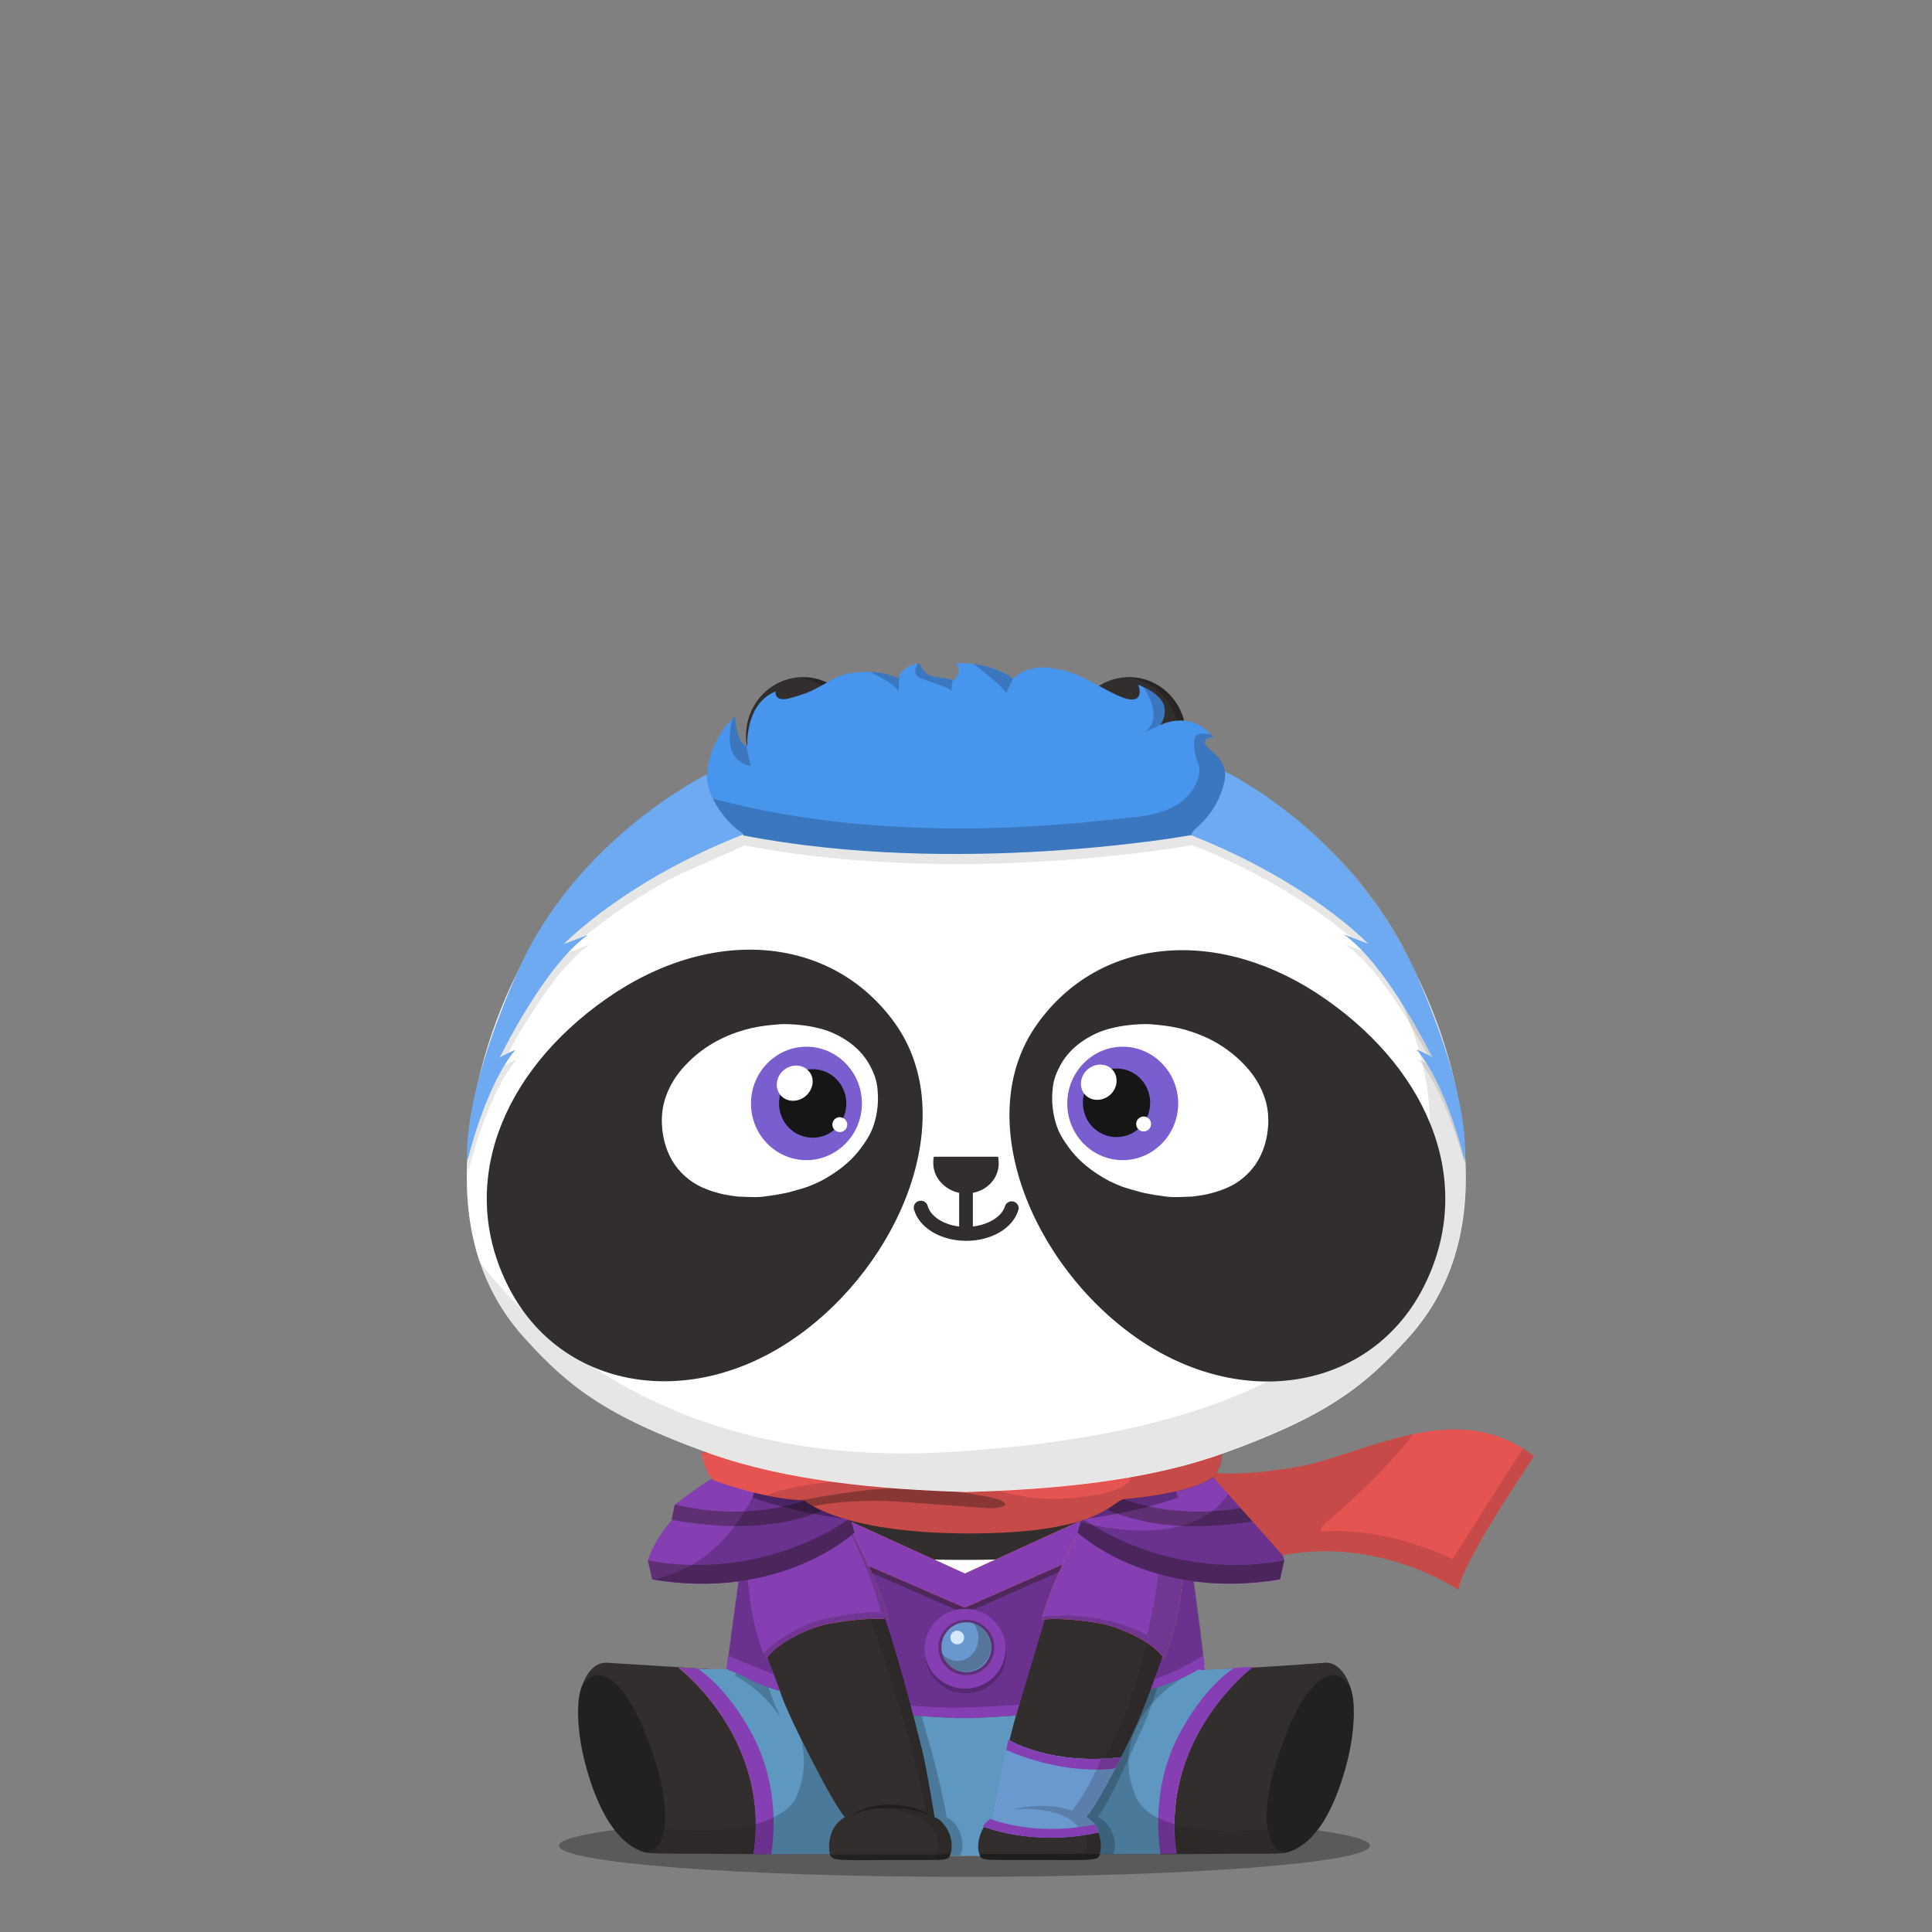 <svg version="1.1"  xmlns="http://www.w3.org/2000/svg" width="100%" height="100%" viewBox="0 0 620 620"><rect x="0" y="0" width="620" height="620" fill="#808080" stroke="none"/><g id="body"><g>		<path style="opacity:0.3;enable-background:new    ;" d="M439.6,592.3c0,5.5-58.3,10-130.1,10c-71.9,0-130.1-4.5-130.1-10   s58.3-10,130.1-10S439.6,586.8,439.6,592.3z"></path>	<path style="fill:#322E2D;" d="M195,533.6c-5.9-0.5-8.9,7.4-9.3,12.4c-0.6,7.1,0.7,15,2.6,21.7c2.8,9.8,7.8,22.1,16.8,26.1   c0.9,0.4,1.8,0.7,3.4,0.9c3.2,0.2,14.3,0.2,15.9,0.2c18.8,0.2,31,0.1,42.3,0.1l38.9,0.4h8.7l39-0.4c11.2,0,23.5,0.1,42.3-0.1   c1.6,0,12.7,0.1,15.9-0.2c1.6-0.1,2.5-0.5,3.4-0.9c9.1-4,14-16.3,16.8-26.1c1.9-6.7,3.2-14.7,2.6-21.7c-0.4-5-3.5-12.9-9.3-12.4   c-13.9,1.1-25.6,1.7-38.5,2.4l0.2-0.1c-0.6-4.6-2.5-13.1-3.7-22.2c-1.5-10.6-2.3-21.8-3-25c-1.2-5.8-2.3-14.7-6.9-17.2H246.9   c-4.6,2.5-5.7,11.4-6.9,17.2c-0.8,3.8-2.6,19-4.3,31.4c-0.9,6.8-1.8,12.3-2.3,15.9L195,533.6z"></path>	<path style="fill:#FFFFFF;" d="M252.6,543.6l28.5,51.9h39.7l37.6-53.6l28.3-5.9c-1.1-8.2-3.9-29.9-5.7-41.1   c-66.9,11-124,3.2-142.1,0.2c-1.7,11.3-4.5,32.7-5.6,40.9L252.6,543.6z"></path>	<path style="opacity:0.3;enable-background:new    ;" d="M191.5,537.6c-1.8,0.2-3.7,1.4-5.1,4.2l0,0c-0.4,1.4-0.7,2.9-0.8,4.1   c-0.6,7.1,0.7,15,2.6,21.7c2.8,9.8,7.8,22.1,16.8,26.1c0.7,0.3,1.3,0.6,2.3,0.7c5-0.2,7.6-6.9,5.3-19.9   C210.7,563.5,201.4,536.7,191.5,537.6z"></path>	<path style="opacity:0.3;enable-background:new    ;" d="M428.4,537.6c-9.9-0.9-19.2,25.9-21.1,37c-2.2,13,0.4,19.7,5.3,19.9   c0.9-0.2,1.6-0.4,2.3-0.7c9.1-4,14-16.3,16.8-26.1c1.9-6.7,3.2-14.6,2.6-21.7c-0.1-1-0.3-2.2-0.6-3.3l-0.2-0.8   C432.1,539,430.2,537.8,428.4,537.6z"></path>	<path style="opacity:0.1;enable-background:new    ;" d="M334.7,570.6l6,24.5l0,0l12.5-0.1c11.2,0,23.5,0.1,42.3-0.1   c1.6,0,12.7,0.1,15.9-0.2c0.4,0,0.8-0.1,1.1-0.1c-3.1-0.2-5.2-2.7-5.9-7.8l0,0c-5,1.1-36.7,3.2-42.1-10.4   c-10.1-25,16.8-38.5,16.8-38.5h-4.9h-13.1h-20.9l-1.7,11.8L334.7,570.6z"></path>	<path style="opacity:0.1;enable-background:new    ;" d="M281.1,556.2l-13.4-18.4h-16.4h-12.9c0,0,27,13.6,17,38.5   c-5.5,13.6-37.1,11.5-42.1,10.4l0,0c-0.7,5-2.8,7.6-5.9,7.8c0.3,0.1,0.7,0.1,1.1,0.1c3.2,0.2,14.3,0.2,15.9,0.2   c18.8,0.2,31,0.1,42.3,0.1l14.5-10.4v-28.3L281.1,556.2L281.1,556.2z"></path>	<path style="opacity:0.1;enable-background:new    ;" d="M199.6,590c0.1,0.1,0.3,0.2,0.4,0.4C199.8,590.2,199.7,590.1,199.6,590   L199.6,590z"></path>	<path style="opacity:0.2;enable-background:new    ;" d="M308.7,595.4c2.2-3.6-0.2-10.3-4.4-12c-4.5-26.7-22.2-78.4-30.6-89.8   l6.7,21.4l17,77.7l1.9,2.7L308.7,595.4L308.7,595.4z"></path>	<path style="opacity:0.2;enable-background:new    ;" d="M357.5,594.9c1.1-2,1-8.3-5.1-11.5c4-5.5,10.2-19.4,14.7-29.4   c1.8-3.9,13.5-35.4,12-54l-37.7,85.9l0.7,8.9L357.5,594.9z"></path>	<path style="fill:#322E2D;" d="M373.3,531.7c-1.2,3.8-6.4,17.7-8.2,21.6c-4.5,10-13.3,26.8-16.4,29.9c4.4,2.6,5.8,9.2,4.3,12.1   c-0.2,0.3-0.6,0.9-1.1,1.1c-2.4,0.8-8.8,0.5-19.3,0.5c-1.9,0-7.5,0-11.9,0c-4.5,0-5.6-0.3-6-1c-2.6-3.5,0-10.9,4.3-12.7   c4.2-28.9,12.4-53.4,16.1-63.7c0,0,12-41.1,30.7-49.5c0,0,4-1.2,6,0.8C371.9,470.7,387.5,484.5,373.3,531.7z"></path>	<path style="opacity:0.1;enable-background:new    ;" d="M373.3,531.7c8.8-29.2,6-45.3,2.9-53.8c-0.9-2.4-3.5-6.2-3.5-6.2   c5.5,30.1-10.4,75.8-12.1,79.7c-4.5,10-13.3,26.8-16.4,29.8c0.3,0.2,0.7,0.4,1,0.7c-9.2-4.3-20.2-1.1-20.2-1.1s8.9-1.1,16.1,1.9   c6.2,2.6,7.7,6.5,7.8,9.5c-0.1,0.4-0.2,0.8-0.4,1.1c-0.2,0.3-0.6,0.9-1.1,1.1c-2.4,0.8-8.8,0.5-19.3,0.5c-1.9,0-7.5,0-11.9,0   c-0.8,0-1.5,0-2.1,0c0.2,0.4,0.3,0.7,0.6,1c0.5,0.6,1.5,1,6,1c4.4,0,10,0,11.9,0c10.5,0,16.9,0.3,19.3-0.5c0.4-0.1,0.7-0.5,0.9-0.8   c0.8-1.8,0.7-4.7-0.4-7.3l-0.1-0.6c-0.2-0.2-0.4-0.5-0.6-0.7c-0.8-1.3-1.9-2.5-3.2-3.3c0.1-0.1,0.2-0.2,0.3-0.3c0,0-0.1,0-0.1-0.1   c1.6-1.6,4.9-7.1,8.2-13.4c2.9-5.5,5.9-11.5,7.9-16.1c0.1-0.1,0.2-0.4,0.3-0.7C367.1,548.8,372.2,535.4,373.3,531.7z"></path>	<g style="opacity:0.3;">		<g>			<g>				<path d="M319.9,583c0,0,0.3-0.2,0.9-0.7c0.3-0.2,0.7-0.4,1.1-0.7c0.5-0.2,1-0.5,1.6-0.7c2.4-1,5.9-1.9,9.9-1.9      c4-0.1,7.6,0.8,9.9,1.9c1.2,0.6,2.1,1.1,2.7,1.5s0.9,0.6,0.9,0.6s-0.4-0.2-1-0.5s-1.6-0.7-2.8-1.1c-2.4-0.8-5.9-1.3-9.7-1.3      c-3.8,0-7.3,0.6-9.7,1.3c-0.6,0.2-1.1,0.4-1.6,0.5c-0.5,0.2-0.9,0.4-1.2,0.5C320.3,582.8,319.9,583,319.9,583z"></path>			</g>		</g>	</g>	<path style="fill:#322E2D;" d="M246,531.7c1.2,3.8,6.4,17.7,8.2,21.6c4.5,10,13.3,26.8,16.4,29.9c-4.4,2.6-5.8,9.2-4.2,12.1   c0.2,0.3,0.6,0.9,1.1,1.1c2.4,0.8,8.8,0.5,19.3,0.5c1.9,0,7.5,0,11.9,0c4.5,0,5.6-0.3,6-1c2.6-3.5,0-10.9-4.3-12.7   c-4.2-28.9-12.4-53.4-16.1-63.7c0,0-12-41.1-30.7-49.5c0,0-4-1.2-6,0.8C247.4,470.7,231.7,484.5,246,531.7z"></path>	<path style="opacity:0.1;enable-background:new    ;" d="M304.8,588.4c-0.1-0.3-0.2-0.5-0.4-0.8l0,0l0,0c-1-1.8-2.4-3.3-4-4   c0-0.1,0-0.2,0-0.3c0,0-0.1,0-0.1-0.1c-4.2-28.9-12.4-53.4-16.1-63.7c0,0-6.9-23.7-18.4-38.8c8.1,22.4,27.7,77.2,31.4,101   c-9.2-4.2-20-1.1-20-1.1s8.9-1.1,16.1,1.9c11.4,4.8,6.9,14,6.9,14l1.4-0.1c-0.1,0.1-0.3,0.2-0.6,0.3c2.5-0.1,3.2-0.4,3.6-0.9   C306,594,305.9,591,304.8,588.4z"></path>	<g style="opacity:0.3;">		<g>			<g>				<path d="M299.3,583c0,0-0.4-0.2-1-0.5c-0.3-0.1-0.7-0.3-1.2-0.5s-1-0.3-1.6-0.5c-2.4-0.7-5.9-1.3-9.7-1.3      c-3.8-0.1-7.3,0.5-9.7,1.3c-1.2,0.4-2.2,0.8-2.8,1.1c-0.6,0.3-1,0.5-1,0.5s0.3-0.2,0.9-0.6c0.6-0.4,1.5-0.9,2.7-1.5      c2.4-1.1,5.9-2,9.9-1.9c4,0,7.5,0.9,9.9,1.9c0.6,0.3,1.1,0.5,1.6,0.7c0.4,0.3,0.8,0.5,1.1,0.7C299,582.7,299.3,583,299.3,583z"></path>			</g>		</g>	</g>	<path style="opacity:0.3;enable-background:new    ;" d="M267.4,596.4c2.4,0.8,8.8,0.5,19.3,0.5c1.9,0,7.5,0,11.8,0   c4.5,0,5.6-0.3,6-1c0.2-0.2,0.3-0.5,0.5-0.8h-38.7c0,0,0,0.1,0.1,0.1C266.5,595.7,266.9,596.2,267.4,596.4z"></path>	<path style="opacity:0.3;enable-background:new    ;" d="M351.9,596.3c-2.4,0.8-8.8,0.5-19.3,0.5c-1.9,0-7.5,0-11.9,0   c-4.5,0-5.6-0.3-6-1c-0.2-0.2-0.3-0.5-0.5-0.8H353c0,0,0,0.1-0.1,0.1C352.8,595.6,352.4,596.2,351.9,596.3z"></path>	<path style="opacity:0.3;enable-background:new    ;" d="M309.9,490.1c27.7,0,52.4-3.7,68.3-9.4c-1-4-2.5-7.7-5.2-9.2H246.9   c-2.7,1.5-4.2,5.2-5.2,9.2C257.5,486.4,282.2,490.1,309.9,490.1z"></path>	<g>		<path style="fill:#9D9D9D;" d="M377,476.6c0.1,0.3,0.2,0.6,0.3,0.9C377.2,477.2,377.1,476.9,377,476.6z"></path>		<path style="fill:#9D9D9D;" d="M375.9,474.4c0.2,0.3,0.3,0.6,0.5,0.9C376.2,475,376.1,474.7,375.9,474.4z"></path>		<path style="fill:#9D9D9D;" d="M376.5,475.5c0.1,0.3,0.3,0.6,0.4,0.9C376.8,476.1,376.6,475.8,376.5,475.5z"></path>		<path style="fill:#9D9D9D;" d="M374.7,472.8c0.2,0.2,0.4,0.5,0.6,0.7C375.1,473.2,374.9,473,374.7,472.8z"></path>		<path style="fill:#9D9D9D;" d="M375.3,473.5c0.2,0.2,0.4,0.5,0.5,0.8C375.7,474,375.5,473.8,375.3,473.5z"></path>		<path style="fill:#9D9D9D;" d="M373.9,472.1c0.2,0.2,0.4,0.4,0.6,0.6C374.3,472.4,374.1,472.2,373.9,472.1z"></path>		<path style="fill:#9D9D9D;" d="M373,471.5c0.3,0.1,0.5,0.3,0.7,0.5C373.6,471.8,373.3,471.6,373,471.5z"></path>		<path style="fill:#9D9D9D;" d="M378.3,480.7c0-0.1-0.1-0.2-0.1-0.3C378.2,480.4,378.2,480.5,378.3,480.7L378.3,480.7z"></path>		<path style="fill:#9D9D9D;" d="M377.4,477.7c0.1,0.3,0.2,0.7,0.3,1C377.6,478.3,377.5,478,377.4,477.7z"></path>		<path style="fill:#9D9D9D;" d="M377.8,479c0.1,0.3,0.2,0.6,0.3,1C378,479.6,377.9,479.3,377.8,479z"></path>		<path style="fill:#B7D08B;" d="M374.6,472.6l0.1,0.1C374.6,472.7,374.6,472.7,374.6,472.6z"></path>		<path style="fill:#B7D08B;" d="M378.1,480c0,0.1,0.1,0.2,0.1,0.4C378.1,480.2,378.1,480.1,378.1,480z"></path>		<path style="fill:#B7D08B;" d="M376.9,476.4c0,0.1,0,0.1,0.1,0.2C376.9,476.5,376.9,476.5,376.9,476.4z"></path>		<path style="fill:#B7D08B;" d="M373.8,472l0.1,0.1C373.9,472,373.8,472,373.8,472z"></path>		<path style="fill:#B7D08B;" d="M377.3,477.5c0,0.1,0,0.1,0.1,0.2C377.4,477.6,377.3,477.6,377.3,477.5z"></path>		<path style="fill:#B7D08B;" d="M376.4,475.3c0,0.1,0.1,0.1,0.1,0.2C376.4,475.4,376.4,475.4,376.4,475.3z"></path>		<path style="fill:#B7D08B;" d="M377.7,478.7c0,0.1,0.1,0.2,0.1,0.3C377.8,478.9,377.7,478.8,377.7,478.7z"></path>		<path style="fill:#B7D08B;" d="M375.8,474.3l0.1,0.1C375.9,474.4,375.9,474.4,375.8,474.3z"></path>	</g></g></g><g id="clothes"><g>	<rect style="fill:none;" width="620" height="620"></rect>	<path style="fill:#FFC937;" d="M376.9,585.3c0.1-31.3,24.7-50.1,24.7-50.1l0.2-0.2c-2.9,0.1-7.7,0.5-11.6,0.7l-21.5,18.1   c0,0-2.9,12.2-4.9,20.6c0.2,0.6,0.4,1.2,0.7,1.8C366.2,580.9,371.1,583.7,376.9,585.3z"></path>	<path style="fill:#FFC937;" d="M255.1,576.4c-2.6-11.6-5.4-24.8-4.8-25c0.6-0.2-7.4-8.1-15.1-15.4h-3.6c-4.6-0.3-6.4-0.4-13.8-0.8   l0.1,0.1c0,0,24.6,18.8,24.7,50.1c0,3.2-0.2,6.3-0.7,9.4l0,0H257l2-1.1C258.9,593.7,257.1,585.6,255.1,576.4z"></path>	<path style="fill:#5E97BF;" d="M299.9,583.1c1,0.4,1.9,1.1,2.6,1.9c1.2,1.4,2.2,3,2.6,4.9c0,0,0.4,1.1,0.3,3c0,1.5-0.6,2.6-0.6,2.6   h9.7c-1.8-3.6,0.7-10.6,4.4-12.4c2.4-16,6.7-31.7,11.3-47.1h-40.8c1.3,4.3,5.1,20.3,6.5,25.6C297.3,567.1,299.9,583.1,299.9,583.1z   "></path>	<path style="fill:#853FB2;" d="M217.7,535.1l0.1,0.1c0,0,29.6,22.7,24,59.5v0.3c5.6,0,10.5,0,15.1,0l2-1.3c0,0-9.7-41.9-8.7-42.3   c0.5-0.2-7.4-8.1-15.1-15.5h-3.6C227,535.7,225.2,535.5,217.7,535.1z"></path>	<path style="fill:#853FB2;" d="M389.8,535.7l-21.3,18.1c0,0-2.9,12.2-4.9,20.6l0,0l-0.4,1.5l-0.1,0.4l-0.2,1l-0.1,0.2l-0.1,0.5   l-0.1,0.5l-0.1,0.3l-0.1,0.4l-0.1,0.6l-0.1,0.3l-0.1,0.3l-0.1,0.5v0.2l-0.1,0.3v0.2l-0.1,0.3v0.1v0.2l0,0v0.1l0,0v0.1   c0,0.4,0.2,2.2,0.4,4.7l0.1,1l0.2,2.2c0.1,1.5,0.2,3,0.4,4.6h14.7l0,0l0,0c-0.1-1-0.3-2-0.4-3c0-0.4-0.1-0.8-0.1-1.1   c0-0.6-0.1-1.1-0.1-1.7c-0.1-1.2-0.1-2.4-0.1-3.6c0.1-31.3,24.7-50.1,24.7-50.1l0.3-0.5C398.3,535,393.7,535.5,389.8,535.7z"></path>	<path style="fill:#5E97BF;" d="M266.1,591.6c0.1-1.2,0.3-2.4,0.8-3.5c0.7-2.1,2.4-3.9,4.2-5c-3.4-3.7-16.2-28.3-20.1-38.4   c-1-3-2.3-6.3-3.4-8.8l-12.4-0.2c-3.2-0.2-7.9,0-11.1-0.1c6.8,4.8,13.2,12.9,18,22.4c8.2,16.4,6.1,32.8,5.4,37c7,0,13.1,0,18.8,0   C266.1,593.8,266,592.7,266.1,591.6z"></path>	<path style="fill:#5E97BF;" d="M386.2,535.9h-14.6c-2,5.7-5.4,14.4-6.7,17.3c-4.5,10-13.3,26.8-16.4,29.8c4.3,2.5,5.6,8.9,4.4,12   h0.2c5.9,0,12,0,19.3,0c-0.6-4.2-2.8-20.9,5.4-37.2c4.8-9.5,11.2-17.7,18-22.4L386.2,535.9z"></path>	<path style="opacity:0.2;enable-background:new    ;" d="M364.4,576.3c-0.2-0.6-0.5-1.2-0.7-1.8c-8.1-23.8,17.4-37,17.4-37   l-4.9-1.6h-4.6c-2,5.7-5.4,14.4-6.7,17.3c-4.5,10-13.3,26.8-16.4,29.9c4.3,2.5,5.6,8.8,4.4,11.9h24.6v-0.2   c-0.5-3.1-0.7-6.3-0.7-9.4C371.1,583.7,366.2,580.9,364.4,576.3z"></path>	<path style="opacity:0.2;enable-background:new    ;" d="M257.1,558.4c1.6,5.9,1,12.3-1.4,17.9v0.1c-1.9,4.5-7.4,7.3-13.2,9   c0,3.2-0.3,6.5-0.8,9.6h0.7h23.9c-0.1-1.3-0.3-2.3-0.2-3.4c0.1-1.2,0.3-2.4,0.8-3.5c0.7-2.1,2.3-3.9,4.2-5   C268.4,579.6,261.9,567.9,257.1,558.4z"></path>	<path style="opacity:0.2;enable-background:new    ;" d="M303.8,583.3c-4.5-26.7-22.2-78.4-30.6-89.8c4.2,8.3,7.7,17,10.5,26   c7.4,20.7,12.6,41.9,16,63.6c4.2,1.7,7,8.2,5.1,12.4h3.3C310.1,591.8,308,585,303.8,583.3z"></path>	<path style="opacity:0.2;enable-background:new    ;" d="M379,499.9L379,499.9c-0.3,8.3-2,18.7-5.9,31.6   c-1.2,3.8-6.4,17.7-8.2,21.6c-4.5,10-13.7,27-16.8,30.1c4.4,1.1,6.1,8.8,4.8,11.8h4.4c1.1-2,1-8.7-5-11.9   c4-5.5,10.2-19.4,14.7-29.4C368.7,550,380.5,518.5,379,499.9z"></path>	<g>		<path style="fill:#853FB2;" d="M269.8,486.8c9,14.6,14.2,32.6,14.2,32.6c2.1,6.1,5.5,17.2,9.1,31.1c7.1,0.6,13.8,0.8,16.8,0.8    s9.3-0.3,16.2-0.8c4.2-13.9,7.4-24.9,9.3-31.1c2.7-8.4,4.9-17.8,13.9-32.4l-39.6,18L269.8,486.8z"></path>		<path style="fill:#853FB2;" d="M380.1,488.5c-0.8-3.9-2-9-3.8-12.8l-1.1-0.7l-0.5,0.2c3.7,7.2,8.2,23.9-1.7,56.5    c-0.6,1.9-2.1,6.2-3.8,10.5c8.8-2.8,15-5.6,17.3-8.1C385.1,522.5,381.3,494.1,380.1,488.5z"></path>		<path style="fill:#853FB2;" d="M244.5,474.6l-0.5-0.3c-2.3,3.8-3.2,10-4.1,14.3c-1.2,5.6-5,34.1-6.5,45.5    c2.3,2.3,8.2,5.1,16.6,7.8c-1.5-4.4-3.3-8.5-3.9-10.4C236,498.1,240.8,481.4,244.5,474.6z"></path>	</g>	<g style="opacity:0.2;">		<path d="M269.8,486.8c9,14.6,14.2,32.6,14.2,32.6c2.1,6.1,5.4,16.6,9.1,31.1c7.1,0.6,13.8,0.8,16.8,0.8s9.3-0.3,16.2-0.8    c4.6-15.1,7.4-24.7,9.4-31.1c0,0,4.8-17.8,13.8-32.4l-39.6,18L269.8,486.8z"></path>		<path d="M380.1,488.5c-0.8-3.9-2-9-3.8-12.8l-1.1-0.7l-0.5,0.2c3.7,7.2,8.2,23.9-1.7,56.5c-0.6,1.9-2.1,6.2-3.8,10.5    c8.8-2.8,15-5.6,17.3-8.1C385.4,522.2,381.3,494.1,380.1,488.5z"></path>		<path d="M244.5,474.6l-0.5-0.3c-2.3,3.8-3.2,10-4.1,14.3c-1.2,5.6-5,34.1-6.5,45.5c2.3,2.3,8.5,5.9,16.9,8.6    c-1.6-4.3-3.6-9.3-4.2-11.2C236,498.1,240.8,481.4,244.5,474.6z"></path>	</g>	<path style="opacity:0.2;enable-background:new    ;" d="M250.4,551l-0.1-0.3l-0.1-0.1l-0.2-0.5l0,0l-0.3-0.6v-0.1l-0.3-0.7l0,0   l-0.4-0.8l0,0c-0.7-1.8-1.5-3.9-2.2-5.9l-0.6-1.5l-0.3-0.9l-0.2-0.6l-0.5-1.3v-0.1l-0.5-1.5h-7.8l-1.1,1.6   C241.6,540.8,246.6,545.4,250.4,551z"></path>	<polygon style="opacity:0.4;fill:#231815;enable-background:new    ;" points="241.1,488 309.6,517.8 379.6,486.9 375.9,483.6    309.3,510.2 245.6,486.7  "></polygon>	<path style="fill:#F6731B;" d="M379,485.2c-0.5-3.3-1.4-6.4-2.7-9.5l-1.1-0.7l-65.6,30L249,477.4l-5.1-3.1   c-1.7,2.8-2.6,6.9-3.4,10.6l0.5,1.2l68.6,29.8L379,485.2z"></path>	<path style="fill:#853FB2;" d="M379,485.2c-0.5-3.3-1.4-6.4-2.7-9.5l-1.1-0.7l-65.6,30L249,477.4l-5.1-3.1   c-1.7,2.8-2.6,6.9-3.4,10.6l0.5,1.2l68.6,29.8L379,485.2z"></path>	<ellipse style="opacity:0.2;enable-background:new    ;" cx="309.9" cy="530.6" rx="13" ry="12.8"></ellipse>	<ellipse style="fill:#853FB2;" cx="309.7" cy="529.1" rx="13" ry="12.8"></ellipse>	<ellipse style="opacity:0.38;fill:#231815;enable-background:new    ;" cx="310.1" cy="528.7" rx="9" ry="8.9"></ellipse>	<circle style="fill:#6998CE;" cx="310.1" cy="528.6" r="8"></circle>	<circle style="fill:#D4E8FF;" cx="307.2" cy="525.5" r="2.2"></circle>	<path style="opacity:0.27;fill:#231815;enable-background:new    ;" d="M312.4,520.9c1,1.4,1.6,3,1.6,4.7c0,4.1-3,7.4-6.8,7.4   c-1.9,0-3.6-0.9-4.9-2.3c1.2,4.2,5.7,6.7,9.9,5.4s6.7-5.7,5.4-9.9C316.9,523.7,314.9,521.7,312.4,520.9L312.4,520.9z"></path>	<path style="fill:#2A2525;" d="M319.7,582.9l0.9-0.7c0.3-0.2,0.7-0.4,1.1-0.7s1-0.5,1.6-0.7c3.2-1.2,6.5-1.9,9.9-1.9   c3.4-0.1,6.8,0.6,9.9,1.9c0.9,0.4,1.8,0.9,2.7,1.5l0.9,0.6l-1-0.5c-0.9-0.4-1.8-0.8-2.8-1.1c-3.1-0.9-6.4-1.3-9.7-1.2   c-3.3,0-6.5,0.5-9.7,1.3c-0.6,0.2-1.1,0.4-1.6,0.5l-1.2,0.5L319.7,582.9z"></path>	<path style="fill:#3B3534;" d="M371.7,470.7c-2-2-6-0.8-6-0.8c-6.4,2.9-11.9,9.5-16.5,17l25.7-11.8C374,473.5,373,472,371.7,470.7z   "></path>	<path style="fill:#3B3534;" d="M269.7,486.8c-4.6-7.5-10.1-14.1-16.4-16.9c0,0-4-1.2-6,0.8c-1.1,1.2-2.1,2.5-2.8,3.9l4.6,2.8   L269.7,486.8z"></path>	<path style="fill:#3B3534;" d="M252.4,469.8c-1.3-0.2-3.8-0.5-5.2,0.9c-0.3,0.3-0.6,0.6-0.9,1c0.1-0.1,0.2-0.2,0.3-0.2L252.4,469.8   z"></path>	<path style="fill:#3B3534;" d="M253.2,469.9c0,0-0.3-0.1-0.8-0.2l-5.8,1.7c-0.1,0.1-0.2,0.1-0.3,0.2c-2.1,2.7-3.6,5.8-4.5,9.1   c9.1,3.1,18.5,5.2,28.1,6.5C265.3,479.6,259.7,472.8,253.2,469.9z"></path>	<path style="fill:#F6731B;" d="M239.8,488.6l-0.1,0.4l0,0c-0.5,17.4,1.2,31.5,6.3,43.2c3.4-5.4,14.2-10.1,20.3-11.2   c10.4-1.9,17.6-1.6,18.9-1.3c-0.3-3.1-10.7-31.7-25.9-48.4h-12.6C242.1,473.9,241,482.8,239.8,488.6z"></path>	<path style="fill:#853FB2;" d="M239.8,488.6l-0.1,0.4l0,0c-0.5,17.4,1,31.9,6.1,43.6c3.4-5.4,14.4-10.5,20.5-11.6   c10.4-1.9,17.6-1.6,18.9-1.3c-0.3-3.1-10.7-31.7-25.9-48.4h-12.6C242.1,473.9,241,482.8,239.8,488.6z"></path>	<path style="opacity:0.2;fill:#231815;enable-background:new    ;" d="M259.2,471.4l0.8,0.9c14.6,16.8,22.4,42.4,22.7,45.4   c-1.3-0.3-5.6-0.9-18.8,2c-5.4,1.2-14.6,6.1-18.9,10.9c0.4,0.9,0.4,1.1,0.8,2c3.4-5.4,14.3-10.5,20.4-11.6   c10.4-1.9,17.7-1.6,19-1.3C285,516.6,274.5,488.1,259.2,471.4z"></path>	<path style="fill:#F6731B;" d="M353.2,521c6,1.1,16.8,5.8,20.3,11.2c5.1-11.7,6.9-25.8,6.3-43.2l0,0l-0.1-0.4   c-1.2-5.8-2.4-14.7-6.9-17.2h-12.6c-15.2,16.6-25.6,45.3-25.9,48.4C335.7,519.5,342.8,519.1,353.2,521z"></path>	<path style="fill:#853FB2;" d="M353.2,521c6,1.1,16.8,5.8,20.3,11.2c5.1-11.7,6.9-25.8,6.3-43.2l0,0l-0.1-0.4   c-1.2-5.8-2.4-14.7-6.9-17.2h-12.6c-15.2,16.6-25.6,45.3-25.9,48.4C335.7,519.5,342.8,519.1,353.2,521z"></path>	<path style="opacity:0.2;fill:#231815;enable-background:new    ;" d="M379.8,489l-0.1-0.4c-0.5-2.4-1-5.2-1.7-8   c-2.1,0.8-4.3,1.5-6.7,2.1c1.6,8.1,2,20.5-3.2,42c0,0-13-8-33.6-5.9l0,0c0,0.2-0.1,0.3-0.1,0.4v0.1c0,0.1-0.1,0.4-0.1,0.5   c1.5-0.3,8.4-0.7,18.9,1.2c6,1.1,16.8,5.8,20.3,11.2C378.6,520.6,380.3,506.5,379.8,489z"></path>	<path style="fill:#853FB2;" d="M345.9,491.9c0,0,23.4,22,64.9,15l1.4-6.2c-1.7-4.8-4.3-9.1-7.7-12.9l-0.9-4.8   c0,0-15.4-13.1-32.2-17.8l-11.2,0.8l-1.7,0.1C358.5,466.1,348.3,481.4,345.9,491.9z"></path>	<path style="opacity:0.4;fill:#231815;enable-background:new    ;" d="M412.1,500.7l-1.4,6.1c-41.5,7.1-64.9-15-64.9-15   c0.4-1.5,0.8-3,1.4-4.5C376.5,506.8,405.8,502.1,412.1,500.7z"></path>	<path style="opacity:0.4;fill:#231815;enable-background:new    ;" d="M349.8,481.4c0.6-1.4,1.3-2.7,2-4c22.7,11.7,45.6,7,51.6,5.4   l0.2,0.2l0.9,4.8l0,0C371.4,493.8,354.4,484.6,349.8,481.4z"></path>	<path style="opacity:0.2;enable-background:new    ;" d="M410.8,506.8l1.4-6.2c-1.7-4.8-4.3-9.1-7.7-12.8l-0.9-4.8   c-2.6-2.1-5.3-4.1-8.1-6c-2,4.4-12,20.5-48.6,11.5c-0.4,1.1-0.7,2.3-1,3.4C345.8,491.8,369.3,513.9,410.8,506.8z"></path>	<path style="fill:#853FB2;" d="M274.2,491.9c0,0-23.4,22-64.9,15l-1.4-6.2c1.7-4.8,4.3-9.1,7.7-12.9l0.9-4.8   c0,0,15.4-13.1,32.1-17.8l11.3,0.8l1.6,0.1C261.6,466.1,271.8,481.4,274.2,491.9z"></path>	<path style="opacity:0.4;fill:#231815;enable-background:new    ;" d="M207.9,500.7l1.4,6.1c41.5,7.1,64.9-15,64.9-15   c-0.4-1.5-0.8-3-1.4-4.5C243.6,506.8,214.3,502.1,207.9,500.7z"></path>	<path style="opacity:0.4;fill:#231815;enable-background:new    ;" d="M270.3,481.4c-0.7-1.4-1.3-2.7-2-4   c-22.7,11.7-45.6,7-51.6,5.4l-0.2,0.2l-1,4.7l0,0C248.7,493.8,265.7,484.6,270.3,481.4z"></path>	<path style="opacity:0.2;enable-background:new    ;" d="M274.2,491.9c-1.4-6.1-5.5-14-8.7-19.4l-6.8-2.9l-14,3.5   c0,0-9.2,29.2-35.5,33.8C250.8,513.9,274.2,491.9,274.2,491.9z"></path>	<path style="opacity:0.3;enable-background:new    ;" d="M309.7,490c27.8,0,52.4-3.7,68.3-9.4c-1-4-2.5-7.7-5.2-9.2H246.7   c-2.7,1.5-4.2,5.2-5.2,9.2C257.3,486.3,282,490,309.7,490z"></path>	<path style="fill:#9E9E9E;" d="M376.7,476.5c0.1,0.3,0.2,0.6,0.3,0.9C377,477.1,376.9,476.8,376.7,476.5z"></path>	<path style="fill:#9E9E9E;" d="M375.7,474.4c0.2,0.3,0.3,0.6,0.5,0.9C376,475,375.9,474.7,375.7,474.4z"></path>	<path style="fill:#9E9E9E;" d="M376.3,475.4c0.1,0.3,0.3,0.6,0.4,0.9C376.5,476.1,376.4,475.8,376.3,475.4z"></path>	<path style="fill:#9E9E9E;" d="M374.5,472.7c0.2,0.2,0.4,0.5,0.6,0.7C374.9,473.2,374.7,472.9,374.5,472.7z"></path>	<path style="fill:#9E9E9E;" d="M375.1,473.5c0.2,0.2,0.4,0.5,0.5,0.8C375.4,474,375.3,473.8,375.1,473.5z"></path>	<path style="fill:#9E9E9E;" d="M373.7,472c0.2,0.2,0.4,0.4,0.6,0.6C374.1,472.4,373.9,472.2,373.7,472z"></path>	<path style="fill:#9E9E9E;" d="M372.8,471.4c0.3,0.1,0.5,0.3,0.7,0.5C373.3,471.7,373.1,471.6,372.8,471.4z"></path>	<path style="fill:#9E9E9E;" d="M378,480.6l-0.1-0.3L378,480.6z"></path>	<path style="fill:#9E9E9E;" d="M377.2,477.6c0.1,0.3,0.2,0.6,0.3,1C377.4,478.3,377.3,478,377.2,477.6z"></path>	<path style="fill:#9E9E9E;" d="M377.6,478.9c0.1,0.3,0.2,0.7,0.3,1C377.8,479.6,377.7,479.3,377.6,478.9z"></path>	<path style="fill:#B8D18C;" d="M374.3,472.6l0.1,0.1L374.3,472.6z"></path>	<path style="fill:#B8D18C;" d="M377.9,479.9l0.1,0.4L377.9,479.9z"></path>	<path style="fill:#B8D18C;" d="M376.7,476.4l0.1,0.2L376.7,476.4z"></path>	<path style="fill:#B8D18C;" d="M373.6,471.9l0.1,0.1L373.6,471.9z"></path>	<path style="fill:#B8D18C;" d="M377.1,477.4l0.1,0.2L377.1,477.4z"></path>	<path style="fill:#B8D18C;" d="M376.2,475.3l0.1,0.2L376.2,475.3z"></path>	<path style="fill:#B8D18C;" d="M377.5,478.6l0.1,0.3L377.5,478.6z"></path>	<path style="fill:#B8D18C;" d="M375.6,474.2l0.1,0.1L375.6,474.2z"></path>	<path style="fill:#E55451;" d="M387.6,472.1c0,0,5.6,2.4,27.8-1.2s51.4-23.2,76.9-3.6c0,0-23.3,34.2-24.3,42.9   c0,0-25-17.2-56.4-11.1"></path>	<path style="opacity:0.16;fill:#231815;enable-background:new    ;" d="M488.7,464.8l-0.2,0.4c0,0-18.4,28.7-22.3,35.2   c0,0-20.2-10.5-42.1-8.9c0,0-1.4-0.7,2.6-3.9c4.6-3.6,20.7-18.6,26.6-27.3c-13.6,2.9-26.6,8.8-37.9,10.6   c-22.2,3.6-27.8,1.2-27.8,1.2l24,27c31.3-6.1,56.4,11.1,56.4,11.1c1-8.7,24.3-42.9,24.3-42.9C491.2,466.4,489.9,465.6,488.7,464.8z   "></path>	<path style="fill:#E55451;" d="M225,466.2c0,0,1.5,6.6,3.7,8.7c0,0,15.7,6.1,29.4,6.6c0,0,11.7,10.6,52.9,10.6s45.3-9.7,49.5-11   c0,0,21.4-1.5,28.9-7.2c1.8-2.2,2.8-4.9,2.6-7.8c0,0,0.5-1.3-3.7-0.5s-31.6,7-69.3,3.9C284.8,466.8,273.3,457.9,225,466.2z"></path>	<path style="opacity:0.16;fill:#231815;enable-background:new    ;" d="M388.4,465.8c-4.2,0.8-31.6,7-69.3,3.8   c-34.2-2.8-45.8-11.7-94-3.4l0.1,0.2c10.8-1.4,21.7-2,27.6-2.2c13-0.6,25.3,0.2,37.3,3c18.7,4.5,38,6.6,57.3,6.1   c7.1-0.2,13.9-2.9,15.1,0c2.2,5.3-15.5,8.1-27.6,7.6c-9.1-0.3-22.4-4.8-31.4-5.7c-9.6-0.8-19.2-0.9-28.7-0.3   c-6.4,0.4-20.7,1.5-28.8,5c4.1,0.9,8.2,1.5,12.3,1.7c0,0,11.7,10.6,52.9,10.6s45.3-9.7,49.5-11c0,0,21.4-1.4,28.9-7.2   c1.8-2.2,2.8-4.9,2.6-7.8C392.1,466.3,392.6,464.9,388.4,465.8z"></path>	<g style="opacity:0.38;">		<path style="fill:#231815;" d="M318.4,484c2.7-0.1,6.3-0.9,2.6-2.6c-2-0.9-20.8-4.9-40.7-3.4c-7.9,0.8-15.7,2-23.5,3.5    c0.4,0,0.9,0.1,1.3,0.1c0.8,0.7,1.7,1.3,2.6,1.8c7.9-1.7,19-2,25.9-1.6c4.3,0.2,8.5,0.6,12.8,0.9    C303.8,482.9,316.4,484.1,318.4,484z"></path>	</g>	<path style="fill:#6A9AD0;" d="M323.6,558.3c-1.8,7.7-3.4,16-4.7,24.8c-1.4,0.6-2.6,1.7-3.5,3l0,0c0,0,16.1,6.6,37.2,1.9   c-0.7-2.1-2.1-3.8-4-5c2.1-2.1,6.9-10.7,11.2-19.1C337.8,566.6,324.4,558.8,323.6,558.3z"></path>	<path style="fill:#6A99CF;" d="M323.6,558.3c-1.8,7.7-3.4,16-4.7,24.8c-1.4,0.6-2.6,1.7-3.5,3l0,0c0,0,16.1,6.6,37.2,1.9   c-0.7-2.1-2.1-3.8-4-5c2.1-2.1,6.9-10.7,11.2-19.1C337.8,566.6,324.4,558.8,323.6,558.3z"></path>	<path style="opacity:0.38;fill:#231815;enable-background:new    ;" d="M359.8,563.9h-0.3c-0.9,0.1-1.5,0.3-2.3,0.3h-0.7   c-0.9,0.1-1.7,0.1-2.6,0.2c-0.6,1.1-1.1,2.1-1.7,3.2c1.8,0,3.8-0.2,5.8-0.4C358.6,566.2,359.3,565,359.8,563.9z"></path>	<path style="fill:#853FB2;" d="M238.8,538c3.4,1.9,5.2,2.7,11.4,4.7c-0.6-1.7-1.5-4-2.1-5.5l-3-1.1l-0.4-0.2   c-6.3-2.5-10.3-4.3-11-4.7l-0.6,4.4L238.8,538z"></path>	<path style="fill:#853FB2;" d="M310.2,547.9c-5.9,0.2-12,0-17.9-0.6c0.2,1.1,0.5,2.1,0.8,3.2h0.2c7.1,0.6,13.4,0.9,16.3,0.9   s9.5-0.4,16.4-0.9c0.3-1.2,0.7-2.3,1-3.4C322.2,547.4,316,547.8,310.2,547.9z"></path>	<path style="fill:#853FB2;" d="M377.6,536c-2.2,1-4.5,2-7,2.9l-1,2.7l0,0l0,0l-0.2,0.5c4.6-1.3,9.1-3.1,13.4-5.4l1.3-0.7   c0.6-0.3,2.3,0.1,2.6-0.1l-0.6-4.7C383.5,533.1,380.4,534.6,377.6,536"></path>	<rect style="fill:none;" width="620" height="620"></rect>	<path style="fill:#853FB2;" d="M323.6,558.3c-0.3,1.1-0.5,2.2-0.7,3.3c17.2,7.4,30.8,6.5,35,5.9c0.6-1.2,1.3-2.4,1.9-3.6   C337.7,566.6,324.4,558.8,323.6,558.3z"></path>	<path style="opacity:0.2;fill:#231815;enable-background:new    ;" d="M353.4,564.4c-1.3,3.2-5,11.3-9.4,16.7c0,0-7.5-3.3-19.2-0.4   c0,0,18.3-2.2,22.9,8.2c1.6-0.2,3.2-0.5,4.9-0.9c-0.7-2.1-2.1-3.8-4-5c2.1-2.1,6.9-10.7,11.2-19.1   C357.6,564.2,355.5,564.3,353.4,564.4z"></path>	<path style="fill:#853FB2;" d="M317.8,583.7c-0.9,0.6-1.8,1.5-2.4,2.4c0,0,7.4,3.1,18.8,3.6c5.4,0.2,11.6-0.1,18.4-1.6   c-0.3-0.9-0.8-1.9-1.3-2.6C334,589,321.5,585.1,317.8,583.7z"></path></g></g><g id="ear"><g>	<ellipse style="fill:#322E2D;" cx="257.7" cy="236.1" rx="18.3" ry="18.8"></ellipse>	<path style="opacity:0.2;enable-background:new    ;" d="M254.5,237.4c-4.9,1.1-9.6,2.5-14.3,4.2c2.3,7.6,9.3,13.2,17.5,13.2   c10.1,0,18.3-8.4,18.3-18.8c0-0.8-0.1-1.5-0.1-2.3c-0.1,0-0.3,0-0.4,0C268.5,234.7,261.5,235.9,254.5,237.4z"></path>	<path style="opacity:0.2;enable-background:new    ;" d="M257.7,217.3c-0.6,0-1.2,0-1.7,0.1c9.3,0.9,16.6,8.9,16.6,18.7   s-7.3,17.8-16.6,18.7c0.6,0.1,1.2,0.1,1.7,0.1c10.1,0,18.3-8.4,18.3-18.8S267.8,217.3,257.7,217.3z"></path>	<ellipse style="fill:#322E2D;" cx="362.3" cy="236.1" rx="18.3" ry="18.8"></ellipse>	<path style="opacity:0.2;enable-background:new    ;" d="M379.8,241.5c-2.3-0.8-4.6-1.6-7-2.2c-5.9-1.7-11.8-3-17.8-3.9   c-3.6-0.6-7.3-1.1-10.9-1.6c-0.1,0.7-0.1,1.5-0.1,2.2c0,10.4,8.2,18.8,18.3,18.8C370.6,254.8,377.5,249.2,379.8,241.5z"></path>	<path style="opacity:0.2;enable-background:new    ;" d="M362.3,217.3c-0.4,0-0.8,0-1.2,0.1c9.5,0.7,17.1,8.8,17.1,18.7   s-7.5,18-17.1,18.7c0.4,0,0.8,0.1,1.2,0.1c10.1,0,18.3-8.4,18.3-18.8S372.4,217.3,362.3,217.3z"></path></g></g><g id="head"><path style="fill:#FFFFFF;" d="M414.6,262.7c-25.8-20.1-59-28.7-104.4-28.7c-0.1,0-0.1,0-0.1,0s-0.1,0-0.1,0  c-45.4,0-78.6,8.6-104.4,28.7c-36.5,28.5-55.6,75.6-55.8,114.8c-0.1,20.7,6,38.2,18.7,52.1c13.7,15.1,25.6,24.8,59.4,36.9  c24.5,8.7,54.3,11.5,82.1,12.3c0,0,0.1,0,0.1,0c0,0,0.1,0,0.1,0c27.8-0.8,57.6-3.5,82.1-12.3c33.8-12.1,45.7-21.8,59.4-36.9  c12.7-13.9,18.8-31.4,18.7-52.1C470.3,338.3,451.1,291.2,414.6,262.7z"></path><path style="opacity:0.1;enable-background:new    ;" d="M414.6,262.7c-3.3-2.5-6.6-4.9-10.1-7.1c19.5,21.5,52,62.6,54.1,99.6  c3.1,54.2-27.9,103.4-154.6,110.8c-84.4,4.9-129.5-34.4-150.1-61.1c3.1,9.2,7.9,17.4,14.5,24.6c13.7,15.1,25.6,24.8,59.4,36.9  c24.5,8.7,54.3,11.5,82.1,12.3c0,0,0.1,0,0.1,0c0,0,0.1,0,0.1,0c27.8-0.8,57.6-3.5,82.1-12.3c33.8-12.1,45.7-21.8,59.4-36.9  c12.7-13.9,18.8-31.4,18.7-52.1C470.3,338.3,451.1,291.2,414.6,262.7z"></path></g><g id="eye_rim"><path style="fill:#322E2D;" d="M255.3,429.2c-34,23.8-75.2,16.7-92-16c-16.8-32.6-2.7-68.9,31.3-92.7c34-23.8,72.6-20.2,92.7,8  C308.3,358.2,289.3,405.4,255.3,429.2L255.3,429.2z M456.7,413.3c-16.8,32.6-58,39.8-92,16s-53-71-31.9-100.6  c20.1-28.3,58.7-31.8,92.7-8C459.5,344.5,473.5,380.7,456.7,413.3L456.7,413.3z"></path></g><g id="eye_ball"><g>	<g>		<path style="fill-rule:evenodd;clip-rule:evenodd;fill:#FFFFFF;" d="M375.5,384.1c-0.9,0-1.7-0.2-2.6-0.3    c-1.3-0.2-2.5-0.3-3.8-0.6c-1.3-0.2-2.7-0.5-4-0.9c-1.7-0.5-3.4-0.9-5-1.5c-2.7-1-5.3-2.3-7.7-3.9c-3.6-2.3-6.8-5.1-9.3-8.5    c-1.7-2.3-3.2-4.6-4.1-7.4c-1.2-3.7-1.6-7.6-1.2-11.5c0.2-2.2,0.8-4.3,1.8-6.3c1.6-3.5,4-6.3,7.1-8.6c3.2-2.3,6.8-4,10.7-4.8    c4-1,9.7-1.3,11.9-1.1c1.6,0.1,3.3,0.3,4.9,0.5c2.8,0.4,5.6,1,8.2,1.9c6.7,2.2,12.5,5.8,17.3,11c2.6,2.8,4.6,5.9,5.9,9.5    c1.1,2.9,1.5,5.9,1.4,9c-0.2,4.7-1.5,9.3-4.1,13.1c-2.6,3.7-6.1,6.4-10.4,8c-1.8,0.7-3.6,1.2-5.4,1.6c-1.5,0.3-3,0.5-4.5,0.7    C381.2,384,377.5,384.3,375.5,384.1z"></path>	</g>	<path style="fill-rule:evenodd;clip-rule:evenodd;fill:#7A5DCE;" d="M378.1,354.1c0,10-8,18.2-17.8,18.2c-9.8,0-17.8-8.1-17.8-18.2   c0-10,8-18.2,17.8-18.2C370.1,335.9,378.1,344.1,378.1,354.1z"></path>	<g>		<path style="fill-rule:evenodd;clip-rule:evenodd;fill:#FFFFFF;" d="M243.9,384.1c0.9,0,1.7-0.2,2.6-0.3c1.3-0.2,2.5-0.3,3.8-0.6    c1.3-0.2,2.7-0.5,4-0.9c1.7-0.5,3.4-0.9,5-1.5c2.7-1,5.3-2.3,7.7-3.9c3.6-2.3,6.8-5.1,9.3-8.5c1.7-2.3,3.2-4.6,4.1-7.4    c1.2-3.7,1.6-7.6,1.2-11.5c-0.2-2.2-0.8-4.3-1.8-6.3c-1.6-3.5-4-6.3-7.1-8.6c-3.2-2.3-6.8-4-10.7-4.8c-4-1-9.7-1.3-11.9-1.1    c-1.6,0.1-3.3,0.3-4.9,0.5c-2.8,0.4-5.6,1-8.2,1.9c-6.7,2.2-12.5,5.8-17.3,11c-2.6,2.8-4.6,5.9-5.9,9.5c-1.1,2.9-1.5,5.9-1.4,9    c0.2,4.7,1.5,9.3,4.1,13.1c2.6,3.7,6.1,6.4,10.4,8c1.8,0.7,3.6,1.2,5.4,1.6c1.5,0.3,3,0.5,4.5,0.7    C238.2,384,242,384.3,243.9,384.1z"></path>	</g>	<path style="fill-rule:evenodd;clip-rule:evenodd;fill:#171616;" d="M369.1,353.9c0,6.1-4.8,11-10.8,11c-6,0-10.8-4.9-10.8-11   s4.8-11,10.8-11C364.3,342.9,369.1,347.8,369.1,353.9z"></path>	<path style="fill-rule:evenodd;clip-rule:evenodd;fill:#FFFFFF;" d="M356.3,351.3c-2.4,2.2-6.1,2.2-8.1,0c-2-2.2-1.7-5.8,0.7-8   c2.4-2.2,6.1-2.2,8.1,0C359,345.5,358.7,349.1,356.3,351.3z"></path>	<path style="fill-rule:evenodd;clip-rule:evenodd;fill:#FFFFFF;" d="M369.4,360.7c0,1.3-1.1,2.4-2.4,2.4c-1.3,0-2.4-1.1-2.4-2.4   s1.1-2.4,2.4-2.4C368.4,358.3,369.4,359.4,369.4,360.7z"></path>	<path style="fill-rule:evenodd;clip-rule:evenodd;fill:#7A5DCE;" d="M276.6,354.1c0,10-8,18.2-17.8,18.2c-9.8,0-17.8-8.1-17.8-18.2   c0-10,8-18.2,17.8-18.2C268.6,335.9,276.6,344.1,276.6,354.1z"></path>	<path style="fill-rule:evenodd;clip-rule:evenodd;fill:#171616;" d="M271.6,354.1c0,6.1-4.8,11-10.8,11c-6,0-10.8-4.9-10.8-11   c0-6.1,4.8-11,10.8-11C266.7,343.1,271.6,348,271.6,354.1z"></path>	<path style="fill-rule:evenodd;clip-rule:evenodd;fill:#FFFFFF;" d="M258.7,351.6c-2.4,2.2-6.1,2.2-8.1,0c-2-2.2-1.7-5.8,0.7-8   c2.4-2.2,6.1-2.2,8.1,0C261.5,345.7,261.2,349.3,258.7,351.6z"></path>	<path style="fill-rule:evenodd;clip-rule:evenodd;fill:#FFFFFF;" d="M271.9,360.9c0,1.3-1.1,2.4-2.4,2.4c-1.3,0-2.4-1.1-2.4-2.4   c0-1.3,1.1-2.4,2.4-2.4C270.8,358.6,271.9,359.6,271.9,360.9z"></path></g></g><g id="nose_mouth"><path style="fill:#322E2D;" d="M325.3,385.6c-1.2-0.3-2.4,0.3-2.8,1.5c-1,3.3-5.2,5.9-10.3,6.5v-10.8c4.8-0.9,8.3-4.8,8.3-9.5  c0-0.7-0.1-1.4-0.2-2.1h-20.6c-0.2,0.7-0.2,1.4-0.2,2.1c0,4.6,3.6,8.5,8.3,9.5v10.8c-5.1-0.6-9.2-3.3-10.1-6.6  c-0.3-1.2-1.5-1.9-2.8-1.6c-1.2,0.3-1.9,1.5-1.6,2.7c1.6,5.9,8.6,10.1,16.8,10.1c8.1,0,15-4.1,16.7-9.9  C327.2,387.2,326.5,386,325.3,385.6z"></path></g><g id="hair"><path style="opacity:0.1;enable-background:new    ;" d="M239,271.3c22.6,4.4,45.8,5.9,66.7,6c42.8,0.1,76.3-6,76.3-6l0,0  c0-0.1,0-0.2,0.1-0.3l0,0c10.8,4.2,20,8.8,27.7,13.3c0.9,0.5,1.7,1,2.5,1.5c3.3,2,6.3,3.9,9,5.7c1.3,0.9,2.6,1.8,3.8,2.7  c2.4,1.7,4.5,3.3,6.3,4.8c0.9,0.7,1.7,1.4,2.5,2c1.1,0.9,2.1,1.8,2.9,2.5c1.8,1.7,2.8,2.6,2.8,2.6l-7.8-3l0,0l0,0  c5.7,4,11.5,11.3,16.3,18.5c0.4,0.6,0.7,1.1,1.1,1.7c2.2,3.3,4.1,6.6,5.7,9.4c3.3,5.7,5.3,9.9,5.3,9.9c-0.9-0.8-5.1-2.6-5.1-2.6  c2.7,3.2,5.2,7.5,7.2,11.9c0.9,2,1.8,4,2.5,5.9c0.2,0.5,0.4,1,0.6,1.5c1.1,2.9,2,5.7,2.8,8.1c0.3,0.8,0.5,1.6,0.7,2.3  c1.1,3.6,1.4,3.7,1.4,3.7l0-0.2c-0.1-2.8-0.5-8.2-2.2-16.2c-0.1-0.7-0.3-1.4-0.5-2.2c-0.7-3-1.5-6.4-2.6-10.1  c-2.5-8.3-5.7-18.4-11-30.3c-11-24.5-29.9-41.7-43.5-51.7c-2.9-2.1-5.5-3.9-7.9-5.4c-1.8-1.1-3.3-2.1-4.6-2.9  c-2.7-1.6-4.4-2.4-4.8-2.6c0-1.3-0.3-2.5-0.8-3.6l0,0c-0.2-0.4-0.4-0.7-0.6-1l0,0c-0.5-0.7-1-1.3-1.6-1.9l-0.1-0.1  c-0.3-0.3-0.6-0.6-0.9-0.9l-0.1-0.1c-0.3-0.3-0.6-0.6-1-0.9c-0.9-0.8-1.3-1.4-1.3-1.9c-0.1-1.5-0.8-1.9-0.8-1.9  c-0.2-0.3-0.4-0.6-0.7-0.8l1-1.4l0.3-0.4c-7-8-14.1-1-14.1-1s-0.6-0.8-0.4-3.1c0-0.5,1.1-1.8,1-2.4l0.2-0.3c0-0.3,0.2-0.3,0.1-0.6  c0-0.1,0.2-0.1,0.2-0.2c-0.1-0.2-0.2-0.4-0.3-0.6c0-0.1-0.1-0.1-0.1-0.2c-0.1-0.2-0.3-0.5-0.4-0.7l-0.1-0.1  c-0.1-0.2-0.3-0.4-0.4-0.6c0-0.1-0.1-0.1-0.1-0.2c-0.2-0.2-0.3-0.4-0.5-0.5c0,0,0,0-0.1-0.1c-0.2-0.2-0.4-0.4-0.6-0.5  c-0.1,0-0.1-0.1-0.2-0.1c-0.2-0.1-0.3-0.3-0.5-0.4c-0.1,0-0.1-0.1-0.2-0.1c-0.2-0.1-0.4-0.3-0.6-0.4l-0.1-0.1  c-0.2-0.1-0.3-0.2-0.5-0.3c-0.1-0.1-0.2-0.1-0.3-0.2c-0.1-0.1-0.2-0.1-0.3-0.2c-1.5-0.8-2.6-1.2-2.6-1.2s1.6,4-1.3,4.6  s-8-2.6-12.5-4.9s-7.3-4.2-14.8-5.2s-11.6,3.5-11.6,3.5c-0.5-0.4-1-0.7-1.6-1.1l0,0c-0.5-0.3-1-0.6-1.5-0.9h-0.1  c-0.5-0.3-1-0.5-1.5-0.7h-0.1c-0.5-0.2-1-0.4-1.5-0.6h-0.1c-0.5-0.2-1-0.3-1.5-0.5h-0.1c-0.5-0.1-1-0.3-1.5-0.4h-0.1  c-0.5-0.1-1-0.2-1.4-0.3c0,0,0,0-0.1,0c-0.5-0.1-1-0.1-1.4-0.2l0,0l0,0c-3.4-0.4-5.9-0.2-5.9-0.2c2.8,2.2-0.6,5.5-0.6,5.5  s-0.1-0.1-0.3-0.2l0,0l0,0c-0.1,0-0.1-0.1-0.2-0.1l0,0c-0.1,0-0.2-0.1-0.3-0.1h-0.1c-0.1,0-0.2-0.1-0.4-0.1l0,0  c-0.1,0-0.3-0.1-0.5-0.1c0,0-0.1,0-0.2,0s-0.3-0.1-0.5-0.1c-0.1,0-0.1,0-0.2,0c-0.2,0-0.5-0.1-0.7-0.1c-0.1,0-0.1,0-0.2,0  c-0.2,0-0.4-0.1-0.7-0.1c-0.1,0-0.2,0-0.3,0c-0.3,0-0.6-0.1-1-0.1c-4.5-0.4-5.4-4.4-5.4-4.4c-4.2,0.4-6,2.6-6.6,3.9l0,0l0,0  c-0.3,0.5-0.4,0.9-0.4,0.9s-3.9-2.1-9.4-2.1c-9,0-11.4,2.4-14.6,4.1s-4.2,2.5-10.1,4.2c-5.9,1.8-5.2-2-5.2-2  c-9.9,3.9-9.1,17.5-9.1,17.5c-0.1,0-0.2-0.1-0.3-0.1l0,0c-3.2-0.9-3.6-9.3-3.6-9.3c-0.1,0.1-0.3,0.2-0.4,0.3  c-0.1,0.1-0.2,0.2-0.3,0.3l0,0l0,0c-3,2.7-7.9,9.9-8.2,17.9c0,0-8,3.9-18.5,11.8c-0.8,0.6-1.5,1.2-2.3,1.8c-3.5,2.7-7.2,5.9-11,9.4  c-0.8,0.8-1.7,1.6-2.5,2.4s-1.7,1.7-2.5,2.6s-1.7,1.8-2.5,2.7c-0.8,0.9-1.7,1.9-2.5,2.8c-7,8.2-13.7,17.9-18.7,29.2  c-19,42.5-16.4,61.3-16.4,61.3s5.7-24.1,15.4-35.6c0,0-4.2,1.8-5.1,2.6c0,0,2-4.2,5.3-9.9c0.8-1.4,1.7-3,2.7-4.5  c0.3-0.5,0.6-1.1,1-1.6c0.7-1.1,1.4-2.2,2.1-3.3c0.4-0.6,0.7-1.1,1.1-1.7c4.8-7.2,10.6-14.5,16.3-18.5l0,0l0,0l-7.8,3  c0,0,1.9-2,5.6-5.1c2.3-1.9,5.2-4.2,8.8-6.8c3-2.2,6.5-4.5,10.4-6.9c1.6-1,3.2-2,4.9-3s3.5-2,5.4-3L239,271.3z"></path><path style="fill:#4895ED;" d="M453.9,311.3c-20.1-43.5-58.7-62.7-60.8-63.7c-0.3-2.9-2.2-4.7-5.2-7.4c-3.6-3.2,1.4-3.6,1.4-3.6  c-7.1-9.1-17-3.9-17-3.9s1.9-2.4,1.4-5.6c-0.8-4.8-8.4-7.3-8.4-7.3s1.6,4-1.3,4.6s-8-2.6-12.5-4.9s-7.3-4.2-14.8-5.2  s-11.6,3.5-11.6,3.5c-7.9-5.9-18.5-4.9-18.5-4.9c2.8,2.2-0.6,5.5-0.6,5.5s-0.9-0.8-5.4-1.1s-5.4-4.4-5.4-4.4c-6,0.6-7,4.8-7,4.8  s-3.9-2.1-9.4-2.1c-9,0-11.4,2.4-14.6,4.1s-4.2,2.5-10.1,4.2c-5.9,1.8-5.2-2-5.2-2c-9.9,3.9-9.1,17.5-9.1,17.5  c-3.5-0.5-3.9-9.4-3.9-9.4c-2.9,2.1-8.6,9.8-9,18.5c0,0-41.5,20.2-60.5,62.7S150,372.5,150,372.5s5.7-24.1,15.4-35.6  c0,0-4.2,1.8-5.1,2.6c0,0,14.3-29.6,28.4-39.5l-7.8,3c0,0,19.2-20.2,57.6-35.2c0.1,0.2,0.1,0.3,0.1,0.3c69,13.4,143,0,143,0  c0.4-0.1,0.2,0,0.6-0.1c38.2,15,56.9,34.9,56.9,34.9l-7.8-3c14.1,10,28.4,39.5,28.4,39.5c-0.9-0.8-5.1-2.6-5.1-2.6  c9.8,11.5,15.4,35.6,15.4,35.6S472.9,353.8,453.9,311.3z"></path><path style="opacity:0.2;fill:#FFFFFF;enable-background:new    ;" d="M238.5,267.8c-0.1-0.3-0.6-0.8-1.5-1.3  c-1.4-0.8-10.5-9.2-10.1-18c0,0-41.5,20.2-60.5,62.7S150,372.5,150,372.5s5.7-24.1,15.4-35.6c0,0-4.2,1.8-5.1,2.6  c0,0,14.3-29.6,28.4-39.5l-7.8,3C180.8,303,200.1,282.8,238.5,267.8z"></path><path style="opacity:0.2;fill:#FFFFFF;enable-background:new    ;" d="M453.9,311.3c-18.4-41.9-58.3-62.7-60.8-63.7  c0.1,0.8,0.1,2.5-0.2,3.4c-1.1,5-3.9,10.3-8.8,14.6c-1,0.8-1.6,1.7-1.9,2.4c38.2,15,56.9,34.9,56.9,34.9l-7.8-3  c14.1,10,28.4,39.5,28.4,39.5c-0.9-0.8-5.1-2.6-5.1-2.6c9.8,11.5,15.4,35.6,15.4,35.6S472.9,353.8,453.9,311.3z"></path><path style="opacity:0.2;enable-background:new    ;" d="M240.9,245.8c0,0-0.7-3-1.4-6.4c-3.2-0.9-3.6-9.3-3.6-9.3  c-0.2,0.2-0.5,0.4-0.8,0.6C233.7,235.8,232.8,244.2,240.9,245.8z"></path><path style="opacity:0.2;enable-background:new    ;" d="M288.6,216.8c-0.3,0.5-0.4,0.9-0.4,0.9s-3.7-2-9-2.1c3,1.5,7.9,4.1,9.2,6.2  C288.4,221.7,288.4,219.2,288.6,216.8z"></path><path style="opacity:0.2;enable-background:new    ;" d="M305.7,218.3c-0.5-0.2-1.9-0.7-5.1-1c-4.5-0.4-5.4-4.4-5.4-4.4  c-0.3,0-0.5,0.1-0.8,0.1c-0.8,1.5-1.4,3.7,1.1,4.7c4,1.5,9.2,2.9,9.8,4C305.3,221.7,305.4,220,305.7,218.3z"></path><path style="opacity:0.2;enable-background:new    ;" d="M312.5,213.1c3.3,2.5,9.1,7.1,10.4,9.3c0,0,1-2.4,2.2-4.6  C321,214.8,316.2,213.6,312.5,213.1z"></path><path style="opacity:0.2;enable-background:new    ;" d="M366.8,220.3c2.4,3.5,6,10.6,0.5,14.8l5-2.5c-0.3,0.1,0,0,0,0  s1.9-2.4,1.4-5.6C373.1,223.6,369,221.3,366.8,220.3z"></path><path style="opacity:0.2;enable-background:new    ;" d="M387.9,240.1c-3.6-3.2,1.4-3.6,1.4-3.6c-0.2-0.3-0.4-0.6-0.7-0.8  c-1.8-0.3-4.1-0.5-4.8,0.5c-1.2,1.8-0.4,6.1,0.8,9c1.2,2.9-0.6,14.9-19.4,16.9c-18.6,2-77.7,9.9-136.4-5.8c2.6,5.5,7.3,9.7,8.3,10.2  c1.4,0.8,1.5,1.6,1.5,1.6c69,13.4,143.6-0.1,143.6-0.1c0.3-0.7,0.8-1.6,2-2.6c4.9-4.3,7.6-9.6,8.7-14.6S391.5,243.4,387.9,240.1z"></path></g></svg>